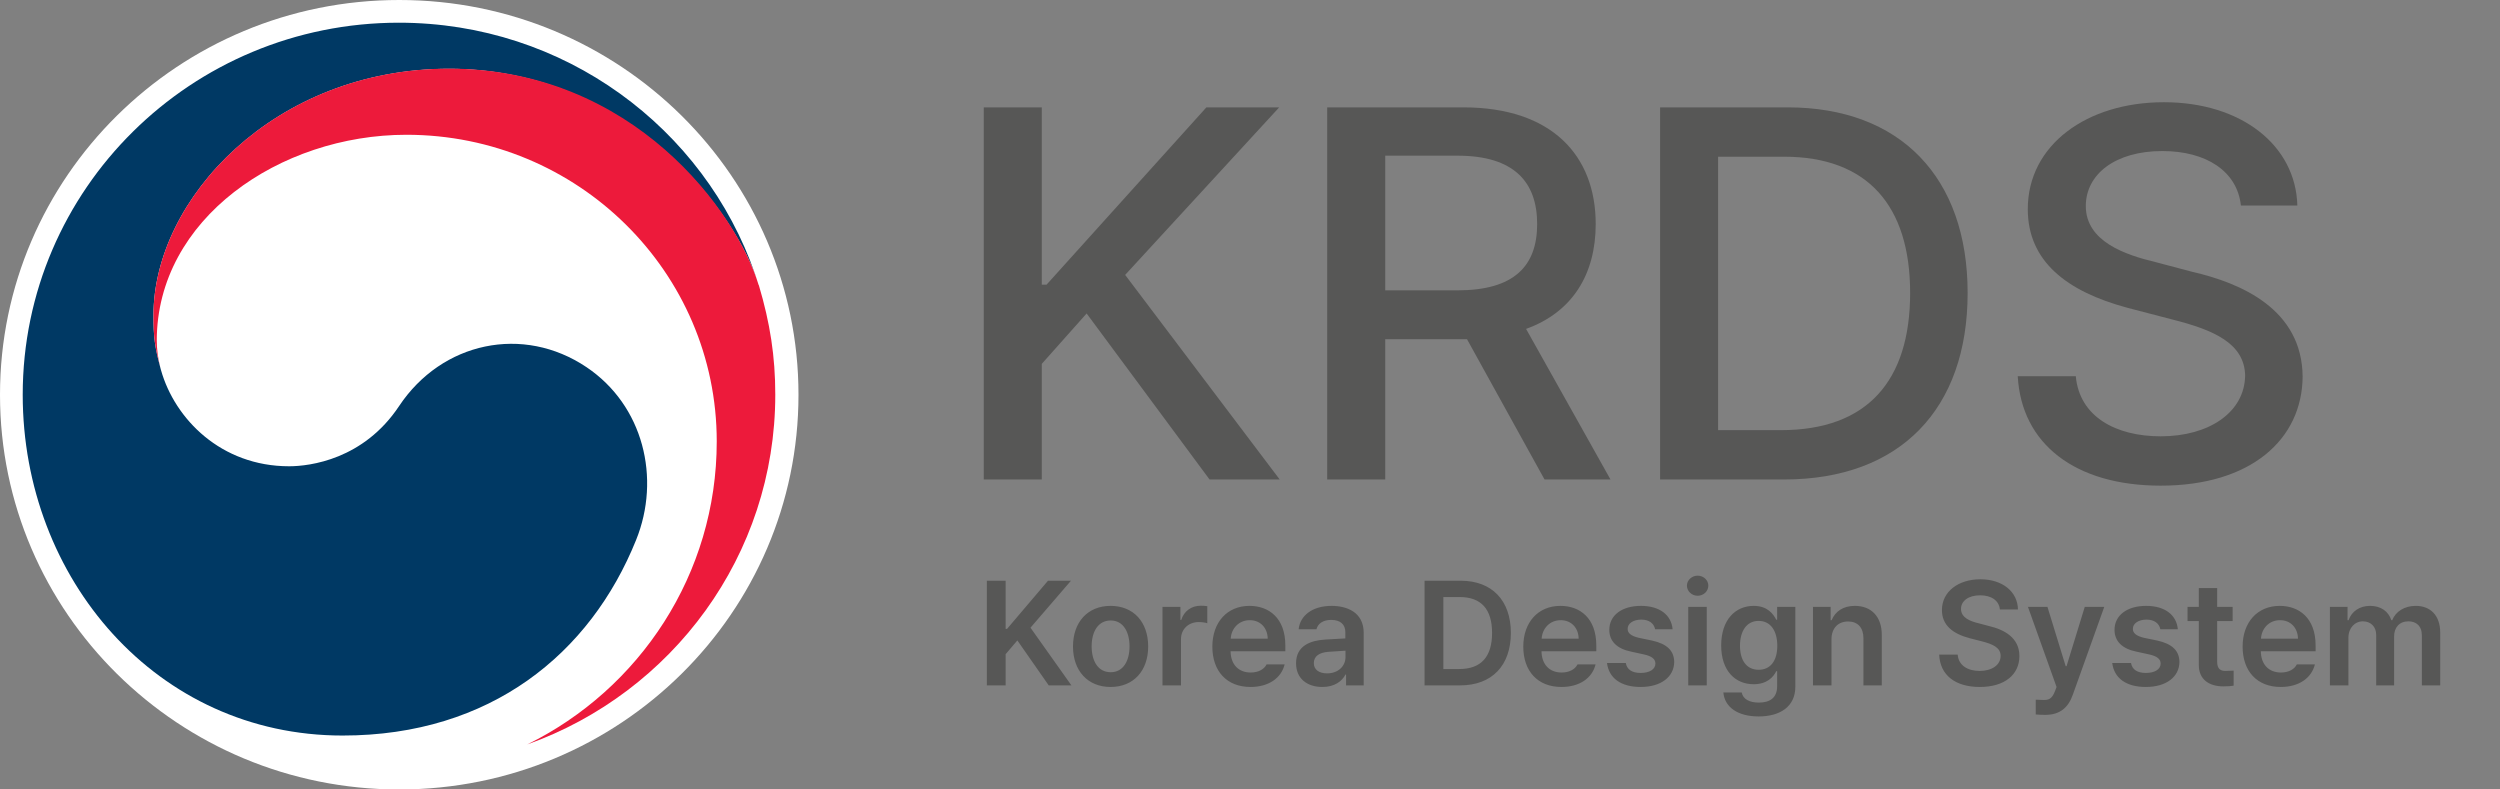 <svg width="152" height="48" viewBox="0 0 152 48" fill="none" xmlns="http://www.w3.org/2000/svg">
<rect x="0" y="0" width="152" height="48" fill="#808080" stroke="none"/>
<path d="M48.548 24C48.548 37.253 37.678 48 24.274 48C10.87 48 0 37.253 0 24C0 10.747 10.87 0 24.274 0C37.678 0 48.548 10.747 48.548 24Z" fill="white"/>
<path d="M35.661 22.325C31.804 19.731 26.865 20.785 24.267 24.686C22.104 27.942 18.836 28.349 17.577 28.349C13.445 28.349 10.629 25.476 9.79 22.508C9.79 22.508 9.773 22.452 9.765 22.42C9.757 22.388 9.749 22.356 9.741 22.325C9.41 21.08 9.33 20.497 9.33 19.181C9.33 12.088 16.697 4.181 27.301 4.181C37.905 4.181 44.385 12.359 45.991 16.907C45.958 16.819 45.934 16.747 45.91 16.668C42.819 7.771 34.298 1.38 24.251 1.38C11.63 1.38 1.381 11.505 1.381 24C1.381 35.17 9.523 44.721 20.829 44.721C29.835 44.721 35.895 39.726 38.671 32.84C40.197 29.075 39.115 24.646 35.661 22.325Z" fill="#003964"/>
<path d="M46.128 17.338C44.789 12.902 38.527 4.173 27.302 4.173C16.698 4.173 9.33 12.08 9.33 19.173C9.33 20.489 9.411 21.08 9.742 22.317C9.604 21.774 9.532 21.231 9.532 20.705C9.532 13.309 17.012 8.194 24.711 8.194C35.129 8.194 43.578 16.54 43.578 26.84C43.578 34.915 38.882 41.904 32.055 45.263C40.859 42.12 47.137 33.782 47.137 23.992C47.137 21.678 46.822 19.636 46.136 17.338" fill="#ED1A3B"/>
<path d="M136.247 12.497C136.022 10.403 134.13 9.184 131.468 9.184C128.613 9.184 126.817 10.59 126.817 12.528C126.817 14.684 129.223 15.497 131.051 15.934L133.296 16.528C136.279 17.215 139.968 18.809 140 22.903C139.968 26.715 136.856 29.528 131.372 29.528C126.175 29.528 122.904 26.997 122.679 22.872H126.208C126.432 25.34 128.645 26.528 131.372 26.528C134.322 26.528 136.471 25.059 136.504 22.84C136.471 20.872 134.579 20.059 132.109 19.434L129.351 18.715C125.63 17.715 123.289 15.872 123.289 12.715C123.289 8.809 126.881 6.215 131.564 6.215C136.279 6.215 139.583 8.84 139.679 12.497H136.247Z" fill="#575756"/>
<path d="M108.47 29.153H100.933V6.528H108.695C115.527 6.528 119.632 10.778 119.632 17.809C119.632 24.872 115.527 29.153 108.47 29.153ZM104.461 26.153H108.278C113.538 26.153 116.136 23.153 116.136 17.809C116.136 12.497 113.538 9.528 108.47 9.528H104.461V26.153Z" fill="#575756"/>
<path d="M80.693 29.153V6.528H88.969C94.357 6.528 97.019 9.465 97.019 13.622C97.019 16.669 95.608 18.981 92.785 19.997L97.918 29.153H93.908L89.193 20.622H84.222V29.153H80.693ZM84.222 17.653H88.616C92.048 17.653 93.459 16.184 93.459 13.622C93.459 11.059 92.048 9.465 88.616 9.465H84.222V17.653Z" fill="#575756"/>
<path d="M59.812 29.153V6.528H63.341V17.309H63.629L73.348 6.528H77.774L68.409 16.715L77.806 29.153H73.541L66.067 19.059L63.341 22.122V29.153H59.812Z" fill="#575756"/>
<path fill-rule="evenodd" clip-rule="evenodd" d="M102.645 36.898V41.671H103.77V36.898H102.645ZM102.565 35.606C102.565 35.949 102.864 36.222 103.216 36.222C103.576 36.222 103.866 35.949 103.866 35.606C103.866 35.273 103.576 35 103.216 35C102.864 35 102.565 35.273 102.565 35.606ZM121.594 37.057C121.541 36.512 121.075 36.195 120.39 36.195C119.669 36.195 119.229 36.547 119.229 37.022C119.229 37.558 119.792 37.777 120.319 37.9L120.917 38.059C121.866 38.278 122.78 38.779 122.78 39.887C122.78 41.003 121.901 41.768 120.372 41.768C118.887 41.768 117.955 41.056 117.902 39.799H119.027C119.08 40.467 119.643 40.792 120.363 40.792C121.119 40.792 121.638 40.423 121.638 39.878C121.638 39.377 121.172 39.166 120.486 38.99L119.766 38.806C118.72 38.533 118.069 38.006 118.069 37.092C118.069 35.967 119.071 35.22 120.407 35.22C121.761 35.22 122.675 35.984 122.692 37.057H121.594ZM135.744 37.76V36.898H134.804V35.756H133.688V36.898H133.002V37.76H133.688V40.423C133.679 41.319 134.329 41.732 135.173 41.732C135.454 41.732 135.674 41.715 135.806 41.688V40.774C135.665 40.783 135.445 40.792 135.313 40.792C135.032 40.792 134.804 40.695 134.804 40.238V37.76H135.744ZM138.671 41.768C137.229 41.768 136.351 40.81 136.351 39.315C136.351 37.839 137.247 36.837 138.609 36.837C139.778 36.837 140.789 37.566 140.789 39.245V39.597H137.458C137.471 40.41 137.95 40.889 138.68 40.889C139.172 40.889 139.506 40.678 139.646 40.397H140.745C140.543 41.223 139.778 41.768 138.671 41.768ZM137.467 38.832H139.717C139.708 38.182 139.277 37.707 138.627 37.707C137.95 37.707 137.502 38.221 137.467 38.832ZM141.659 41.671V36.898H142.731V37.707H142.793C142.986 37.162 143.47 36.837 144.103 36.837C144.753 36.837 145.21 37.162 145.395 37.707H145.447C145.658 37.18 146.186 36.837 146.88 36.837C147.75 36.837 148.365 37.399 148.365 38.463V41.671H147.249V38.639C147.249 38.041 146.889 37.777 146.432 37.777C145.878 37.777 145.562 38.155 145.562 38.691V41.671H144.472V38.595C144.472 38.102 144.138 37.777 143.663 37.777C143.18 37.777 142.784 38.173 142.784 38.77V41.671H141.659ZM131.35 38.261C131.279 37.9 130.98 37.672 130.506 37.672C130.022 37.672 129.671 37.909 129.68 38.234C129.671 38.48 129.873 38.665 130.356 38.779L131.165 38.946C132.07 39.148 132.501 39.562 132.51 40.247C132.501 41.144 131.719 41.768 130.471 41.768C129.258 41.768 128.537 41.223 128.423 40.309H129.565C129.636 40.713 129.952 40.915 130.471 40.915C131.007 40.915 131.367 40.695 131.367 40.344C131.367 40.071 131.147 39.895 130.673 39.79L129.908 39.623C129.021 39.447 128.563 38.981 128.563 38.296C128.563 37.417 129.319 36.837 130.488 36.837C131.631 36.837 132.334 37.391 132.413 38.261H131.35ZM123.773 43.438C123.914 43.455 124.134 43.464 124.354 43.464C125.25 43.464 125.751 43.016 126.023 42.251L127.939 36.898H126.753L125.646 40.502H125.593L124.485 36.898H123.299L125.039 41.768L124.942 42.023C124.749 42.532 124.521 42.559 124.248 42.559C124.099 42.559 123.914 42.55 123.773 42.541V43.438ZM111.354 41.671V38.876C111.354 38.182 111.768 37.786 112.365 37.786C112.954 37.786 113.297 38.164 113.297 38.806V41.671H114.413V38.63C114.422 37.487 113.771 36.837 112.778 36.837C112.066 36.837 111.583 37.171 111.363 37.707H111.302V36.898H110.229V41.671H111.354ZM106.925 43.56C105.659 43.56 104.859 42.998 104.78 42.102H105.896C105.976 42.515 106.371 42.717 106.942 42.717C107.61 42.717 108.05 42.427 108.05 41.724V40.81H107.997C107.821 41.161 107.443 41.601 106.617 41.601C105.519 41.601 104.648 40.801 104.648 39.245C104.648 37.672 105.519 36.837 106.626 36.837C107.47 36.837 107.821 37.338 107.997 37.681H108.05V36.898H109.157V41.75C109.157 42.972 108.217 43.56 106.925 43.56ZM106.925 40.722C107.646 40.722 108.059 40.177 108.059 39.263C108.059 38.357 107.654 37.751 106.925 37.751C106.178 37.751 105.791 38.393 105.791 39.263C105.791 40.142 106.187 40.722 106.925 40.722ZM100.632 38.261C100.562 37.9 100.263 37.672 99.788 37.672C99.305 37.672 98.953 37.909 98.962 38.234C98.953 38.48 99.155 38.665 99.639 38.779L100.447 38.946C101.353 39.148 101.783 39.562 101.792 40.247C101.783 41.144 101.001 41.768 99.753 41.768C98.54 41.768 97.819 41.223 97.705 40.309H98.848C98.918 40.713 99.234 40.915 99.753 40.915C100.289 40.915 100.649 40.695 100.649 40.344C100.649 40.071 100.43 39.895 99.955 39.79L99.19 39.623C98.303 39.447 97.846 38.981 97.846 38.296C97.846 37.417 98.602 36.837 99.77 36.837C100.913 36.837 101.616 37.391 101.695 38.261H100.632ZM92.616 39.315C92.616 40.81 93.495 41.768 94.936 41.768C96.044 41.768 96.809 41.223 97.011 40.397H95.912C95.772 40.678 95.438 40.889 94.945 40.889C94.216 40.889 93.737 40.41 93.724 39.597H97.055V39.245C97.055 37.566 96.044 36.837 94.875 36.837C93.513 36.837 92.616 37.839 92.616 39.315ZM95.982 38.832H93.732C93.768 38.221 94.216 37.707 94.893 37.707C95.543 37.707 95.974 38.182 95.982 38.832ZM88.775 41.671H86.613V35.308H88.811C90.709 35.308 91.86 36.503 91.86 38.48C91.86 40.467 90.709 41.671 88.775 41.671ZM87.756 40.678H88.714C90.041 40.678 90.718 39.948 90.718 38.48C90.718 37.022 90.041 36.301 88.749 36.301H87.756V40.678ZM80.575 38.885C79.688 38.938 78.8 39.254 78.8 40.326C78.8 41.267 79.485 41.768 80.399 41.768C81.147 41.768 81.595 41.416 81.806 41.012H81.841V41.671H82.913V38.48C82.913 37.206 81.867 36.837 80.962 36.837C79.767 36.837 79.037 37.452 78.958 38.261H80.039C80.127 37.918 80.435 37.69 80.936 37.69C81.489 37.69 81.797 37.962 81.797 38.437V38.815C81.59 38.823 80.905 38.863 80.575 38.885ZM80.689 40.941C80.215 40.941 79.881 40.73 79.881 40.317C79.881 39.895 80.215 39.676 80.751 39.632L81.806 39.562V39.957C81.806 40.493 81.366 40.941 80.689 40.941ZM76.031 41.768C74.59 41.768 73.711 40.81 73.711 39.315C73.711 37.839 74.607 36.837 75.97 36.837C77.139 36.837 78.149 37.566 78.149 39.245V39.597H74.818C74.832 40.41 75.311 40.889 76.04 40.889C76.532 40.889 76.866 40.678 77.007 40.397H78.106C77.903 41.223 77.139 41.768 76.031 41.768ZM74.827 38.832H77.077C77.068 38.182 76.638 37.707 75.987 37.707C75.311 37.707 74.862 38.221 74.827 38.832ZM70.679 36.898V41.671H71.804V38.858C71.804 38.252 72.261 37.821 72.885 37.821C73.069 37.821 73.307 37.856 73.403 37.892V36.855C73.298 36.837 73.122 36.828 72.999 36.828C72.454 36.828 71.988 37.145 71.821 37.69H71.769V36.898H70.679ZM67.523 41.768C66.135 41.768 65.238 40.783 65.238 39.307C65.238 37.821 66.135 36.837 67.523 36.837C68.921 36.837 69.809 37.821 69.809 39.307C69.809 40.783 68.921 41.768 67.523 41.768ZM67.532 40.871C68.297 40.871 68.675 40.177 68.675 39.298C68.675 38.428 68.297 37.725 67.532 37.725C66.75 37.725 66.372 38.428 66.372 39.298C66.372 40.177 66.75 40.871 67.532 40.871ZM60 35.308V41.671H61.143V39.773L61.855 38.938L63.762 41.671H65.142L62.654 38.164L65.115 35.308H63.718L61.23 38.234H61.143V35.308H60Z" fill="#575756"/>
</svg>
